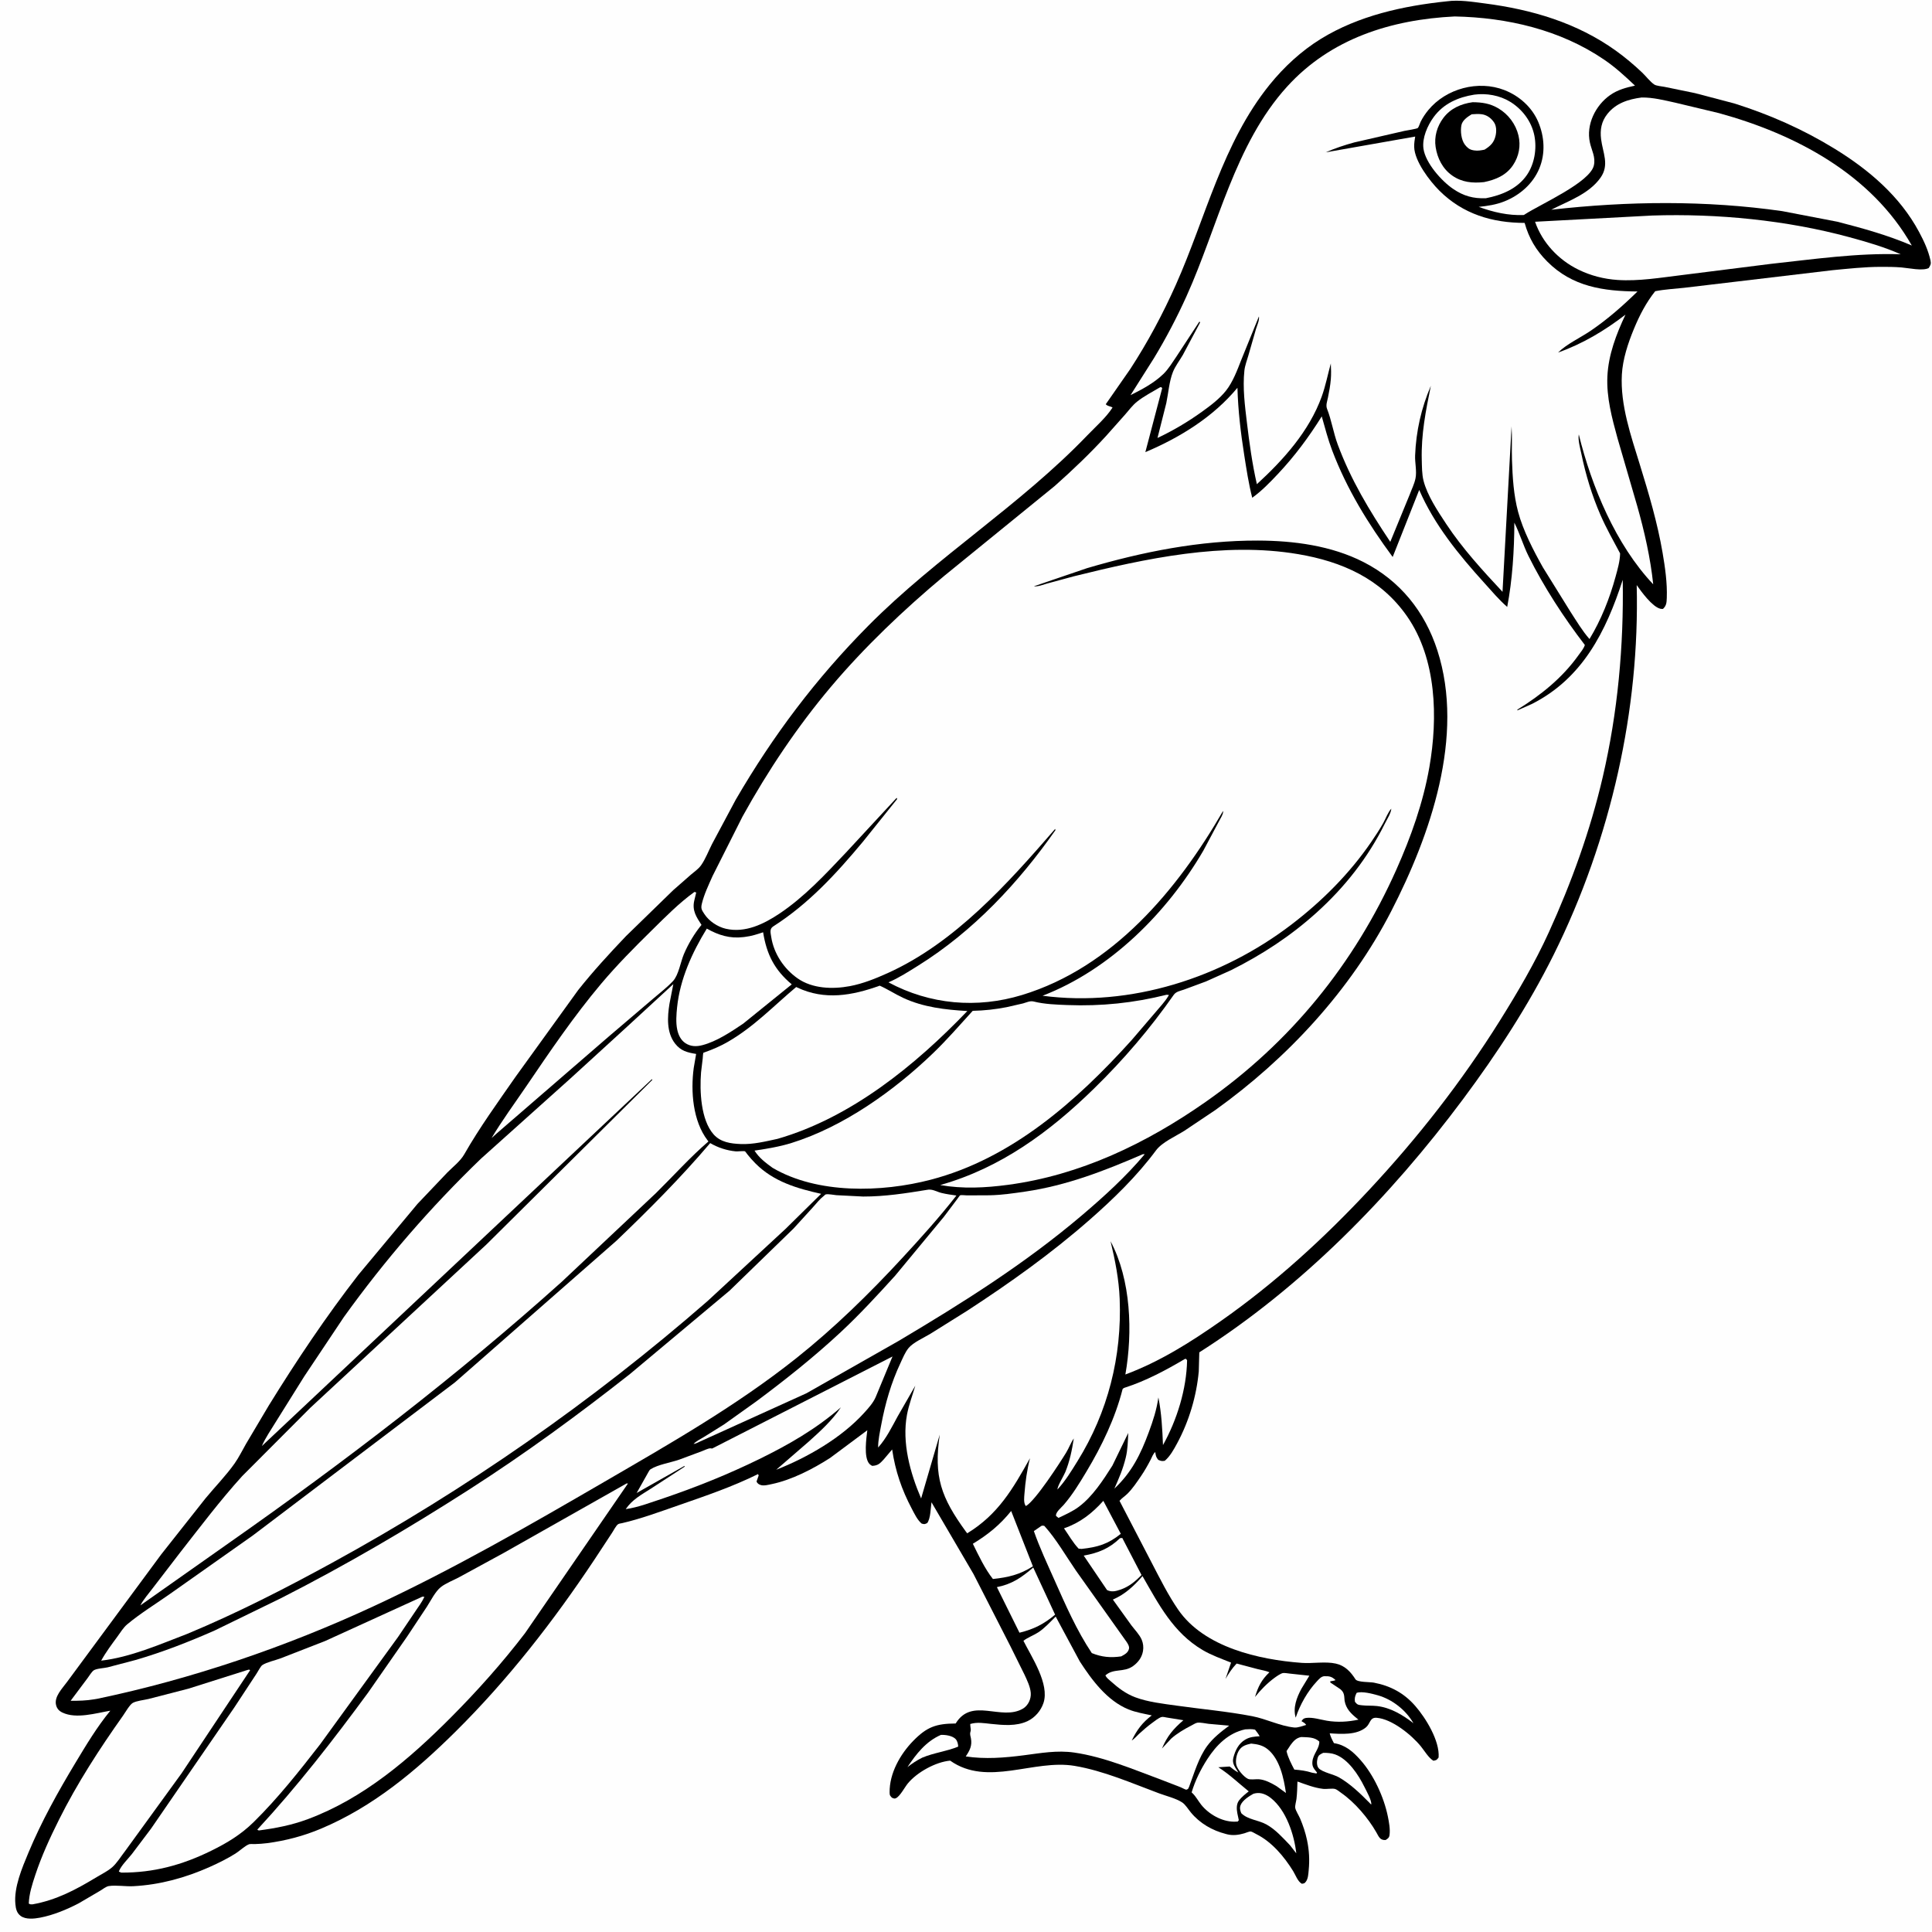 <svg version="1.1" xmlns="http://www.w3.org/2000/svg" style="display: block;" viewBox="0 0 2048 2048" width="1024" height="1024">
<path transform="translate(0,0)" fill="rgb(254,254,254)" d="M -0 -0 L 2048 0 L 2048 2048 L -0 2048 L -0 -0 z"/>
<path transform="translate(0,0)" fill="rgb(0,0,0)" d="M 1533.66 1.406 C 1546.73 -0.414 1561 1.962 1573.99 3.645 C 1623.84 10.101 1671.56 24.131 1712.84 53.707 C 1722.6 60.699 1731.83 68.499 1740.56 76.736 C 1744.56 80.511 1749.18 86.634 1753.6 89.596 C 1755.83 91.089 1761.66 91.51 1764.5 92.082 L 1796.75 98.709 L 1838.47 109.678 C 1876 121.485 1911.45 137.177 1945 157.802 C 1981.07 179.971 2014.05 208.032 2034.28 245.852 C 2039.48 255.566 2043.99 265.214 2046.39 276.038 C 2047.2 279.698 2046.46 281.071 2044.5 284.17 C 2037.83 287.453 2023.37 284.13 2015.62 283.5 C 2008.15 282.894 2000.67 282.843 1993.18 282.874 C 1976.08 282.946 1959.22 284.822 1942.21 286.447 L 1838.73 298.739 L 1785.18 305.086 C 1774.92 306.223 1764.73 306.692 1754.59 308.687 C 1744.92 320.757 1737.92 334.395 1732.03 348.624 C 1725.79 363.722 1720.15 380.656 1719.24 397.094 C 1717.45 429.34 1728.95 462.206 1738.33 492.606 C 1747.81 523.337 1756.96 554.137 1762.4 585.885 C 1765.04 601.283 1767.46 618.098 1766.86 633.739 C 1766.67 638.769 1766.52 642.03 1762.8 645.5 C 1761.74 645.504 1761.08 645.561 1760 645.287 C 1751.31 643.094 1739.91 627.209 1734.97 620.228 C 1736.61 686.73 1729.75 753.471 1715.27 818.404 C 1700.38 885.205 1677.41 950.824 1646.91 1012.12 C 1620 1066.19 1586.85 1116.88 1550.82 1165.25 C 1473.94 1268.43 1380.25 1364.2 1271.31 1433.55 L 1270.75 1453.69 C 1268.33 1480.02 1260.41 1506.64 1247.83 1529.94 C 1244.38 1536.32 1240.33 1543.81 1234.7 1548.5 C 1231.43 1549.02 1230.88 1548.76 1227.77 1547.5 C 1225.25 1544.34 1225.25 1543.12 1224.61 1539.24 C 1222.27 1541.09 1221.09 1544.73 1219.7 1547.41 C 1216.63 1553.3 1213.42 1559.01 1209.67 1564.5 C 1205.27 1570.94 1200.62 1578.02 1195.03 1583.5 C 1192.37 1586.11 1189.19 1588.11 1186.73 1590.92 L 1221.2 1657.27 C 1229.78 1673.74 1238.44 1691.14 1249 1706.44 C 1276.53 1746.29 1334.42 1759.32 1379.76 1762.71 C 1391.34 1763.58 1404.83 1760.99 1415.99 1763.47 C 1425.58 1765.59 1431.74 1772.07 1436.79 1780.05 C 1438.95 1783.46 1451.96 1782.83 1456.44 1783.69 C 1474.09 1787.08 1488.32 1794.75 1500.2 1808.35 C 1511.49 1821.28 1526.29 1845.43 1524.99 1863 C 1522.86 1865.8 1522.95 1865.75 1519.5 1866.46 C 1514.39 1863.51 1510.03 1855.95 1506.26 1851.31 C 1496.41 1839.17 1475.52 1822.13 1459.21 1820.92 C 1451.98 1820.39 1452.72 1827.08 1448 1831.04 C 1438.02 1839.43 1421.7 1838.17 1409.53 1837.39 C 1410.47 1841.01 1412.24 1844.52 1414.02 1847.8 C 1426.07 1849.66 1434.26 1856.76 1442.17 1865.69 C 1456.19 1881.51 1466.99 1904.93 1471.18 1925.54 C 1472.42 1931.67 1473.75 1938.73 1472.99 1945 C 1472.62 1948.12 1471.28 1948.9 1468.81 1950.5 C 1462.71 1950.85 1461.6 1946.92 1458.9 1942.22 C 1450.19 1927.07 1436.18 1910.6 1421.73 1900.54 C 1420.15 1899.44 1417.1 1896.91 1415.33 1896.4 C 1412.33 1895.53 1406.14 1896.69 1402.5 1896.27 C 1393.09 1895.19 1384.25 1891.6 1375.35 1888.5 C 1375.19 1894.65 1375.01 1900.77 1374.32 1906.89 C 1374.06 1909.2 1372.59 1914.34 1372.98 1916.39 C 1373.59 1919.62 1376.79 1924.46 1378.15 1927.66 C 1381.26 1935 1383.85 1942.71 1385.49 1950.52 C 1387.8 1961.55 1388.34 1971.54 1387.24 1982.79 C 1386.88 1986.53 1386.66 1991.39 1384.38 1994.52 C 1382.88 1996.57 1382.33 1996.53 1380 1996.85 C 1375.62 1994.44 1373.33 1987.54 1370.7 1983.31 C 1361.17 1967.96 1348.26 1952.53 1331.84 1944.29 C 1330.46 1943.6 1327.21 1941.59 1325.8 1941.42 C 1324.43 1941.27 1320.56 1942.93 1319.05 1943.38 C 1313.1 1945.14 1306.92 1945.97 1300.79 1944.43 L 1299.5 1944.08 C 1285 1940.37 1271.91 1932.86 1262.33 1921.23 C 1259.65 1917.98 1256.6 1912.94 1253.21 1910.68 C 1246.67 1906.34 1236.11 1903.79 1228.64 1901.01 C 1199.57 1890.19 1169.84 1877.08 1139.16 1871.91 C 1095.67 1864.57 1046.93 1894.4 1007.21 1866.35 C 991.83 1867.74 972.148 1878.61 962.344 1890.5 C 959.026 1894.52 954.152 1904.06 949.738 1906.16 C 947.953 1907.01 947.272 1906.26 945.5 1905.67 C 943.41 1903.3 943.065 1903.3 943.023 1900.16 C 942.747 1879.8 954.259 1859.5 968.09 1845.36 C 982.585 1830.55 992.315 1827.12 1013.05 1826.97 C 1030.31 1798.67 1061.38 1824.61 1084.29 1811.26 C 1089.92 1807.98 1093.16 1800.94 1092.65 1794.5 C 1092.15 1788.14 1088.78 1781.16 1086.11 1775.4 L 1071.12 1745.14 L 1031.98 1668.59 L 987.416 1592.47 C 986.498 1598.64 986.533 1609.62 982.893 1614.5 C 980.011 1615.85 980.07 1615.88 977 1615.06 C 972.494 1611.31 969.369 1604.68 966.668 1599.57 C 955.824 1579.06 949.107 1559.42 945.713 1536.51 L 936.788 1547.04 C 932.716 1551.49 930.608 1553.58 924.5 1553.88 C 923.45 1553.22 922.333 1552.59 921.5 1551.64 C 915.389 1544.71 918.396 1524.52 919.389 1516.12 L 879.923 1545.5 C 861.749 1557.17 839.126 1568.86 818 1573.22 C 814.756 1573.89 809.785 1575.27 806.5 1574.21 C 804.249 1573.49 803.004 1572.62 801.945 1570.5 L 804.243 1564 L 803.5 1562.62 C 776.483 1576 747.903 1585.73 719.479 1595.59 C 699.971 1602.36 679.428 1610.01 659.301 1614.62 C 657.99 1614.92 656.285 1615 655.159 1615.76 C 653.074 1617.17 650.51 1622.25 648.997 1624.54 L 630.091 1653.3 C 586.846 1718.35 538.475 1780.52 482.934 1835.55 C 440.911 1877.18 395.404 1915.29 340.343 1938.44 C 321.773 1946.25 303.299 1951.1 283.388 1953.8 C 278.929 1954.4 274.502 1954.64 270.006 1954.8 C 268.61 1954.85 265.225 1954.52 264 1954.98 C 259.69 1956.6 253.942 1962.11 249.804 1964.72 C 241.116 1970.19 231.61 1974.92 222.231 1979.08 C 196.291 1990.6 169.661 1997.95 141.27 1999.45 C 133.038 1999.89 123.195 1998.11 115.327 1999.3 C 112.54 1999.72 108.738 2002.71 106.291 2004.2 L 83.408 2017.61 C 70.935 2024.13 56.391 2030.17 42.5 2032.79 C 36.217 2033.98 27.241 2034.97 21.851 2030.92 C 17.698 2027.79 16.777 2023.37 16.304 2018.44 C 14.605 2000.73 23.37 1980.15 30.07 1964.1 C 43.923 1930.91 61.388 1899.52 79.931 1868.75 C 91.488 1849.57 102.716 1830.77 116.957 1813.41 C 101.557 1816.04 80.825 1822.38 66.197 1815.4 C 62.749 1813.75 60.517 1811.45 59.5 1807.71 C 57.043 1798.68 66.095 1789.79 71.027 1782.99 L 170.838 1647.8 L 217.74 1588.44 C 227.847 1576.17 239.486 1564.33 248.647 1551.39 C 253.266 1544.86 256.851 1537.38 260.859 1530.45 L 284.905 1489.93 C 314.209 1442.48 345.638 1395.47 379.849 1351.41 L 442.519 1276.22 L 474.118 1242.98 C 480.21 1236.78 487.883 1231.07 492.206 1223.49 C 508.257 1195.34 528.062 1167.99 546.576 1141.37 L 612.933 1049.45 C 628.76 1029.55 646.031 1010.73 663.568 992.335 L 713.573 943.681 L 732.377 927.196 C 735.966 924.172 740.554 920.998 743.259 917.131 C 747.865 910.548 751.136 901.869 754.827 894.645 L 779.923 847.697 C 819.501 779.633 865.098 719.108 920.627 663.134 C 993.061 590.118 1081.22 535.838 1152.5 461.59 C 1161.13 452.6 1172.72 442.448 1179.34 432 C 1176.76 430.377 1174.35 430.842 1172.16 428.5 L 1198.16 391.147 C 1216.64 362.786 1232.72 332.684 1246.5 301.778 C 1278.26 230.555 1295.85 151.709 1345.88 89.786 C 1361.05 71.006 1379.59 53.881 1400.2 41.192 C 1440.24 16.537 1487.48 6.241 1533.66 1.406 z"/>
<path transform="translate(0,0)" fill="rgb(254,254,254)" d="M 1438.09 1794.5 C 1443.74 1792.53 1454.72 1795.44 1460.5 1797.07 C 1475.92 1801.41 1490.33 1812.77 1498.3 1826.68 C 1487.1 1817.97 1474.13 1810.16 1459.73 1808.48 C 1454.44 1807.86 1449.05 1808.3 1443.76 1807.68 C 1439.56 1807.19 1438.91 1807.24 1436.28 1803.95 C 1435.77 1799.93 1436.34 1798.11 1438.09 1794.5 z"/>
<path transform="translate(0,0)" fill="rgb(254,254,254)" d="M 997.422 1839.05 C 1002.22 1838.88 1009.32 1839.85 1012.86 1843.33 C 1014.83 1845.27 1015.68 1848.78 1015.72 1851.5 C 1003.52 1856.53 990.09 1857.96 977.627 1863.19 C 971.834 1866.03 967.012 1869.28 961.91 1873.22 C 971.3 1859.19 981.558 1845.94 997.422 1839.05 z"/>
<path transform="translate(0,0)" fill="rgb(254,254,254)" d="M 1379.4 1841.32 C 1386.16 1841.65 1393.4 1841.22 1398.5 1846.1 C 1398.87 1853.38 1391.95 1859.19 1391.2 1867.35 C 1390.76 1872.25 1392.34 1874.37 1395.32 1878.03 L 1396.13 1879 L 1395.5 1879.97 L 1390.8 1879.13 C 1384.38 1877.09 1378.72 1876.38 1372.03 1875.84 C 1368.87 1869.75 1365.26 1862.96 1363.78 1856.23 L 1368.01 1849.82 C 1371.03 1845.68 1374.14 1842.19 1379.4 1841.32 z"/>
<path transform="translate(0,0)" fill="rgb(254,254,254)" d="M 1402.64 1858.1 C 1406.78 1858.02 1411.36 1858.35 1415.28 1859.76 C 1429.2 1864.76 1440.02 1881.42 1446.27 1894.06 C 1447.99 1897.54 1454.66 1909.48 1453.5 1912.91 L 1451.35 1910.69 C 1441.72 1900.93 1431.08 1890.75 1419.09 1883.93 C 1413.78 1880.91 1401.7 1878.62 1397.91 1874.44 C 1395.6 1871.88 1395.8 1867.09 1396.65 1863.99 C 1397.71 1860.14 1399.35 1859.84 1402.64 1858.1 z"/>
<path transform="translate(0,0)" fill="rgb(254,254,254)" d="M 1328.6 1901.5 L 1330.53 1901 C 1336.71 1899.68 1342.59 1902.34 1347.34 1906.13 C 1363.48 1919.01 1371.94 1944.91 1374.12 1964.6 L 1367.52 1956.1 C 1359.9 1948.19 1352.2 1939.43 1342.5 1934.02 C 1334.06 1929.32 1322.57 1928.94 1315.79 1922.04 C 1314.63 1919.2 1313.9 1916.51 1315.1 1913.5 C 1317.14 1908.42 1324 1904.06 1328.6 1901.5 z"/>
<path transform="translate(0,0)" fill="rgb(254,254,254)" d="M 1326.25 1848.27 C 1332.77 1848.9 1338.5 1849.98 1343.78 1854.26 C 1356.74 1864.77 1360.9 1885.17 1363.16 1900.64 L 1353.34 1893.5 C 1347.75 1890.15 1341.12 1886.6 1334.5 1886.07 C 1331.47 1885.83 1325.41 1886.87 1322.85 1885.65 C 1318.43 1883.55 1311.79 1875.75 1310.59 1871.01 C 1309.36 1866.1 1310.85 1859.18 1313.72 1855.01 C 1316.79 1850.53 1321.22 1849.41 1326.25 1848.27 z"/>
<path transform="translate(0,0)" fill="rgb(254,254,254)" d="M 1169.57 1590.94 L 1188.08 1625.9 C 1174.74 1636.78 1163.57 1640.06 1146.5 1641.92 L 1143.39 1641.63 C 1137.32 1635.22 1132.93 1627.29 1127.87 1620.08 C 1144.85 1614.27 1157.68 1604.22 1169.57 1590.94 z"/>
<path transform="translate(0,0)" fill="rgb(254,254,254)" d="M 1187.29 1630.5 L 1189.65 1630.3 L 1210.05 1669.55 C 1203.44 1676.43 1196.73 1682 1187.55 1685.14 C 1182.61 1686.83 1178.23 1687.87 1173.5 1685.52 L 1148.78 1649.01 C 1164.3 1646.2 1175.91 1641.51 1187.29 1630.5 z"/>
<path transform="translate(0,0)" fill="rgb(254,254,254)" d="M 1095.28 1661.64 L 1118.45 1711.6 C 1106.6 1721.64 1095.68 1727.09 1080.69 1730.74 L 1056.75 1682.42 C 1073.09 1679.16 1082.85 1672.18 1095.28 1661.64 z"/>
<path transform="translate(0,0)" fill="rgb(254,254,254)" d="M 1071.88 1601.71 L 1094.91 1660.37 C 1081 1669.23 1068.79 1672.06 1052.54 1673.81 C 1044.11 1663.18 1037.24 1648.68 1031.26 1636.46 C 1047.41 1626.66 1059.92 1616.5 1071.88 1601.71 z"/>
<path transform="translate(0,0)" fill="rgb(254,254,254)" d="M 1319.99 1833.19 C 1323.55 1833.01 1326.91 1832.7 1330.41 1833.5 C 1332.17 1835.77 1333.94 1837.96 1335.3 1840.5 C 1329.8 1840.83 1324.86 1841.19 1320 1844.06 C 1312.92 1848.24 1309.37 1855.59 1307.41 1863.25 C 1305.77 1869.66 1309.5 1873.53 1312.67 1878.91 C 1309.32 1877.22 1306.46 1874.85 1303.5 1872.58 L 1291.5 1873.37 C 1302.87 1880.57 1313.2 1890.45 1323.72 1898.93 C 1320.15 1901.76 1316.29 1904.78 1313.5 1908.42 C 1310.49 1912.34 1310.79 1917.65 1311.64 1922.23 L 1313.19 1929.5 L 1312 1930.94 L 1308.12 1931.07 C 1295.17 1930.99 1281.45 1923.2 1273.46 1913.26 C 1270.33 1909.37 1267.86 1904.56 1264.31 1901.09 L 1263.18 1900.02 C 1266.84 1887.62 1272.81 1875.6 1279.8 1864.73 C 1289.36 1849.86 1302.28 1836.93 1319.99 1833.19 z"/>
<path transform="translate(0,0)" fill="rgb(254,254,254)" d="M 1103.92 1617.5 C 1105.7 1617.06 1104.67 1617.17 1107.04 1617.5 C 1119.69 1631.48 1129.92 1649.52 1140.67 1665.08 L 1194.09 1740.28 C 1195.46 1742.21 1197.37 1745.33 1196.76 1747.8 C 1195.69 1752.15 1192.15 1753.82 1188.54 1755.83 C 1177.33 1757.5 1167.85 1756.61 1157.36 1752.35 C 1141.28 1728.32 1129.39 1701.02 1117.68 1674.68 C 1110.09 1657.63 1102.09 1640.64 1095.94 1623 L 1103.92 1617.5 z"/>
<path transform="translate(0,0)" fill="rgb(254,254,254)" d="M 1256.11 1440.5 L 1257.36 1440.53 L 1258.37 1442 C 1257.77 1472.61 1247.66 1505.16 1232.82 1531.84 C 1232.1 1514.76 1231.28 1498.15 1227.94 1481.34 C 1226.07 1494.43 1222.35 1505.78 1217.8 1518.11 C 1209.23 1541.37 1199.67 1560.82 1181.28 1578 C 1186.31 1566.57 1190.37 1557.36 1193.36 1545.08 C 1195.45 1536.52 1195.57 1527.77 1195.99 1519 L 1179.16 1553.63 C 1169.48 1568.92 1158.17 1586.43 1143.47 1597.35 C 1137.08 1602.1 1129.19 1605.65 1122 1609.05 L 1119.5 1607.02 C 1118.45 1603.42 1125.08 1598.07 1127.56 1595.21 C 1136.89 1584.46 1144.32 1572.21 1151.63 1560.03 C 1167.95 1532.86 1182.18 1503.31 1190.01 1472.46 C 1191.48 1471.19 1190.85 1471.46 1192.49 1470.93 C 1214.67 1463.81 1236.15 1452.35 1256.11 1440.5 z"/>
<path transform="translate(0,0)" fill="rgb(254,254,254)" d="M 946.094 1437.94 L 928.365 1480.73 C 925.753 1486.99 920.669 1492.56 916.159 1497.55 C 892.052 1524.2 856.016 1544.93 822.827 1558 L 857.157 1528.27 C 869.287 1517.38 882.401 1505.47 891.424 1491.81 C 864.985 1514.86 835.858 1531.54 804.509 1546.87 C 771.777 1562.87 738.219 1576.35 703.752 1588.09 C 690.635 1592.33 676.945 1597.82 663.294 1599.74 C 670.178 1589.62 679.763 1584.58 689.815 1578.12 L 725.837 1554.7 L 725.5 1553.96 L 674.862 1582.64 L 687.338 1560.49 C 687.969 1559.41 688.534 1558.15 689.629 1557.46 C 697.599 1552.44 711.018 1550.42 720.153 1547.22 L 743.95 1538.37 C 746.455 1537.43 750.35 1535.42 753 1535.26 L 754.914 1535.5 L 946.094 1437.94 z"/>
<path transform="translate(0,0)" fill="rgb(254,254,254)" d="M 749.237 984.373 C 761.64 991.339 773.688 995.12 788.058 993.363 L 790 993.115 C 796.671 992.316 802.595 990.369 808.942 988.243 C 812.675 1011.69 821.002 1028.15 839.285 1043.47 L 787.787 1085.13 C 774.797 1093.85 759.824 1103.94 744.5 1107.93 C 738.222 1109.57 732.224 1109.48 726.647 1105.85 C 721.67 1102.61 719.107 1097.1 717.898 1091.45 C 716.294 1083.96 716.973 1075.26 717.754 1067.69 C 720.832 1037.86 733.734 1009.65 749.237 984.373 z"/>
<path transform="translate(0,0)" fill="rgb(254,254,254)" d="M 1562.82 100.323 C 1575.66 98.608 1589.65 101.054 1600.72 107.82 C 1613.7 115.755 1623.48 128.668 1626.5 143.728 C 1629.27 157.553 1626.64 173.694 1618.65 185.385 C 1608.61 200.059 1591.9 206.87 1575.12 210.136 C 1561.72 210.664 1551.35 207.745 1540.28 200.187 C 1527.99 191.8 1511.02 172.692 1508.92 157.529 C 1507.36 146.269 1513.25 133.001 1519.7 124.167 C 1530.19 109.797 1545.68 103.043 1562.82 100.323 z"/>
<path transform="translate(0,0)" fill="rgb(0,0,0)" d="M 1561.04 108.349 C 1570.98 108.412 1579.56 109.656 1588.31 114.857 C 1598.91 121.158 1606.77 131.61 1609.64 143.632 C 1612.23 154.54 1610.14 165.652 1603.92 174.992 C 1596.66 185.876 1585.47 190.506 1573.13 193.038 C 1560.99 194.33 1549.66 193.314 1539.4 186.091 C 1529.33 179.004 1523.69 167.913 1521.84 155.955 C 1520.14 144.971 1523.34 133.864 1529.99 125.045 C 1537.67 114.866 1548.75 110.062 1561.04 108.349 z"/>
<path transform="translate(0,0)" fill="rgb(254,254,254)" d="M 1560.05 121.145 C 1563.44 120.937 1567.05 120.638 1570.42 121.065 C 1576 121.772 1580.41 124.96 1583.59 129.5 C 1586.36 133.442 1586.44 139.116 1585.43 143.658 C 1583.77 151.142 1580.01 154.651 1573.69 158.638 C 1569.95 159.398 1566.55 160.053 1562.74 159.454 L 1561.5 159.231 C 1557.66 158.56 1555.35 156.554 1552.95 153.5 C 1548.95 148.396 1547.91 138.886 1549.18 132.605 C 1550.24 127.404 1555.88 123.684 1560.05 121.145 z"/>
<path transform="translate(0,0)" fill="rgb(254,254,254)" d="M 736.108 945.5 L 738.021 946.047 L 735.876 955 C 733.61 965.351 738.212 972.084 743.609 980.429 C 736.22 989.358 729.467 1000.72 724.956 1011.41 C 721.475 1019.66 719.371 1033.48 713.5 1039.86 C 707.285 1046.62 699.171 1052.74 692.188 1058.78 L 644.816 1099.17 L 526.83 1201.23 L 521.083 1206.38 C 532.303 1187.59 545.503 1169.7 557.801 1151.59 C 582.98 1114.52 608.347 1077.14 637.236 1042.83 C 654.025 1022.89 672.307 1004.49 690.878 986.228 C 705.449 971.898 719.51 957.524 736.108 945.5 z"/>
<path transform="translate(0,0)" fill="rgb(254,254,254)" d="M 1211.09 1670.73 C 1228.34 1700.83 1243.72 1730.69 1274.74 1749.04 C 1284.14 1754.61 1294.87 1758.38 1304.99 1762.44 L 1299.08 1779.74 C 1302.61 1773.72 1306.03 1768.49 1310.87 1763.42 L 1333 1769.28 C 1337.19 1770.37 1341.69 1770.96 1345.67 1772.67 C 1337.25 1780.65 1333.66 1787.85 1330.38 1798.86 C 1335.94 1791.76 1343.62 1784 1350.9 1778.68 C 1352.95 1777.18 1357.6 1773.88 1359.98 1773.5 C 1361.84 1773.2 1365.16 1773.9 1367.11 1774.06 L 1387.96 1776.32 L 1379.5 1790.24 C 1374.54 1799.49 1370.38 1810.31 1373.5 1820.79 C 1378.04 1807.07 1385.96 1792.99 1395.87 1782.39 C 1397.98 1780.13 1400.63 1776.92 1403.89 1776.85 C 1409.37 1776.73 1411.79 1777.23 1415.75 1781 C 1413.93 1781.75 1412.07 1781.94 1410.14 1782.25 L 1410.18 1783.5 L 1420.74 1790.55 C 1425.22 1794.22 1424.84 1797.46 1425.33 1802.85 C 1426.82 1811.49 1432.27 1816.66 1438.75 1821.87 L 1440.02 1822.88 C 1429.08 1825.28 1417.58 1825.91 1406.5 1824.03 C 1399.91 1822.92 1391.14 1820.13 1384.5 1821.09 C 1381.93 1821.46 1381 1822.45 1379.65 1824.5 C 1381.68 1825.71 1383.28 1826.49 1384.62 1828.5 C 1380.93 1829.52 1375.78 1831.62 1372 1831.24 C 1356.76 1829.67 1342.47 1822.13 1327.35 1819.23 C 1300.97 1814.16 1273.67 1811.77 1247.05 1808.01 C 1232.82 1806 1216.97 1804.26 1203.49 1799.22 C 1193.43 1795.45 1185.49 1789.4 1177.58 1782.31 C 1175.37 1780.33 1173.03 1778.71 1171.75 1776 C 1180.39 1768.21 1191.19 1773.17 1201 1766.17 C 1206.54 1762.21 1210.48 1756.9 1211.63 1750.15 C 1212.31 1746.17 1211.85 1741.94 1210.27 1738.2 C 1207.98 1732.78 1202.83 1727.58 1199.25 1722.81 L 1179.69 1695.61 C 1192.63 1690.01 1201.94 1681.3 1211.09 1670.73 z"/>
<path transform="translate(0,0)" fill="rgb(254,254,254)" d="M 1119.08 1713.64 L 1144.62 1761.17 C 1157.4 1780.95 1173.69 1802.87 1196.24 1812.04 C 1203.98 1815.19 1212.75 1816.62 1220.91 1818.38 C 1210.84 1826.15 1205.26 1833.6 1199.67 1845.04 C 1202.44 1843.33 1204.94 1840.3 1207.34 1838.07 C 1211.79 1833.95 1216.46 1829.95 1221.34 1826.36 C 1223.93 1824.45 1228.06 1821.15 1231.07 1820.15 C 1232.61 1819.64 1235.28 1820.42 1236.84 1820.66 L 1254.44 1823.51 C 1243.63 1832.86 1237.33 1840.25 1231.74 1853.48 L 1241.49 1843.01 C 1247.54 1837.6 1255.7 1832.78 1262.92 1829.1 C 1264.59 1828.25 1267.44 1826.44 1269.14 1826.16 C 1272.27 1825.65 1277.97 1826.95 1281.19 1827.33 L 1302.99 1829.27 C 1294.57 1835.51 1285.99 1842.21 1279.71 1850.71 C 1270.66 1862.96 1265.82 1879.86 1260.5 1894.07 L 1259.36 1896.33 C 1258.74 1896.61 1258.17 1897.05 1257.5 1897.18 C 1257.01 1897.28 1252.16 1894.84 1251.44 1894.53 L 1232 1887 C 1201.95 1875.87 1170.56 1862.39 1138.71 1857.79 C 1120.54 1855.16 1103.33 1858.35 1085.4 1860.66 C 1064.77 1863.32 1044.39 1864.98 1023.73 1861.89 C 1027.96 1855.63 1030.69 1850.46 1029.22 1842.69 C 1028.77 1840.28 1027.95 1838.34 1028.67 1835.93 C 1029.19 1834.17 1029.16 1833.74 1028.9 1831.94 C 1028.67 1830.36 1028.52 1829.13 1028.49 1827.5 C 1035.9 1825.26 1043.05 1826.62 1050.59 1827.41 C 1063.25 1828.73 1077.23 1830.08 1089.15 1824.51 C 1097.05 1820.82 1103.41 1813.44 1106.14 1805.17 C 1112.77 1785.11 1093.5 1756.52 1084.88 1739.3 C 1089.55 1735.69 1095.51 1733.64 1100.51 1730.42 C 1107.31 1726.03 1113.3 1719.31 1119.08 1713.64 z"/>
<path transform="translate(0,0)" fill="rgb(254,254,254)" d="M 1751.52 228.466 C 1820.44 226.239 1893.73 233.355 1960.36 251.416 C 1978.48 256.329 1997.69 261.905 2014.86 269.57 C 1969.29 267.969 1922.48 274.801 1877.22 279.71 L 1782.74 291.605 C 1760.41 294.288 1737.14 298.282 1714.66 296.767 C 1700.13 295.787 1686.21 292.21 1673.11 285.793 C 1652.09 275.499 1634.9 257.27 1627.23 235.068 L 1751.52 228.466 z"/>
<path transform="translate(0,0)" fill="rgb(254,254,254)" d="M 261.49 1770.5 L 264.015 1769.8 L 265.125 1770.5 L 192.5 1879.77 L 132.727 1962.08 C 128.429 1967.56 123.986 1975 118.76 1979.5 C 114.141 1983.48 107.652 1986.68 102.39 1989.86 C 80.533 2003.06 59.966 2014.13 34.5 2018.68 C 32.459 2018.73 32.437 2018.9 30.5 2017.86 C 30.897 2007.4 34.124 1997.5 37.393 1987.62 C 44.132 1967.27 52.963 1948.12 62.516 1928.98 C 81.672 1890.59 105.441 1853.88 130.239 1818.92 C 132.642 1815.53 137.436 1807.05 140.728 1805.17 C 144.631 1802.94 152.895 1802.08 157.431 1800.98 L 199.804 1790.04 L 261.49 1770.5 z"/>
<path transform="translate(0,0)" fill="rgb(254,254,254)" d="M 1211.49 1223.5 L 1213.48 1223.48 C 1193.48 1247.31 1170.35 1268.35 1146.67 1288.45 C 1086.38 1339.62 1020.28 1381.23 952.431 1421.51 L 854.909 1476.9 L 737.5 1530.14 L 735.18 1530.67 C 738.107 1527.54 742.678 1525.41 746.353 1523.16 L 767.465 1509.98 L 801.97 1485.35 C 832.725 1462.43 862.991 1438.39 891.088 1412.23 C 911.216 1393.5 930.338 1372.72 948.831 1352.35 L 1000.62 1289.79 L 1014.71 1271.06 C 1015.04 1270.64 1017.39 1267.2 1017.8 1267.04 C 1018.91 1266.59 1023.67 1267.15 1025.06 1267.16 L 1048.95 1267.05 C 1061.64 1266.8 1074.48 1264.93 1087.03 1263.09 C 1131.04 1256.62 1170.97 1241.05 1211.49 1223.5 z"/>
<path transform="translate(0,0)" fill="rgb(254,254,254)" d="M 1740.2 103.346 C 1752.37 103.197 1764.25 106.303 1776.08 108.889 L 1822.28 119.945 C 1903.6 142.318 1983.83 184.849 2026.59 260.26 C 2001.49 249.406 1974.24 241.873 1947.8 235.065 L 1889.3 223.819 C 1808.43 212.208 1725.43 213.135 1644.39 222.332 C 1662.37 213.097 1684.34 205.689 1696.6 188.386 C 1706.28 174.727 1699.03 161.991 1697.22 147.5 C 1695.99 137.63 1697.5 128.869 1703.8 120.896 C 1712.96 109.308 1726.09 105.196 1740.2 103.346 z"/>
<path transform="translate(0,0)" fill="rgb(254,254,254)" d="M 447.811 1692.5 L 449.89 1692.69 C 447.396 1698.16 443.44 1703.36 440.104 1708.36 L 422.006 1735.2 L 339.265 1849.16 C 317.239 1877.54 294.573 1906.2 268.932 1931.45 C 255.422 1944.75 240.703 1953.61 223.748 1961.95 C 193.109 1977.02 162.664 1985.27 128.5 1985.04 L 125.993 1983.96 L 126.245 1983.19 C 128.73 1977.31 135.565 1970.66 139.687 1965.51 L 160.078 1938.49 L 248.435 1809.92 L 272 1774.04 C 273.475 1771.84 276.221 1766.3 278.114 1765.03 C 282.626 1762 291.716 1760.05 297 1758.08 L 344.625 1739.55 L 447.811 1692.5 z"/>
<path transform="translate(0,0)" fill="rgb(254,254,254)" d="M 932.549 1044.86 C 941.09 1048.64 949.033 1053.92 957.546 1057.86 C 978.961 1067.78 1002.13 1070.36 1025.42 1071.74 C 970.221 1129.37 901.964 1184.85 824.221 1207.23 C 811.443 1209.99 798.441 1213.24 785.258 1212.73 C 774.688 1212.32 763.856 1210.86 756.458 1202.5 C 742.817 1187.1 741.574 1156.46 743.147 1136.75 L 744.914 1121.93 C 745.07 1120.61 745.131 1117.02 745.637 1115.97 C 745.76 1115.71 746.176 1115.78 746.445 1115.68 C 755.303 1112.53 763.588 1109.02 771.732 1104.31 C 799.408 1088.28 819.874 1066.5 843.999 1046.27 L 845.259 1046.87 C 874.325 1060.58 903.356 1055.34 932.549 1044.86 z"/>
<path transform="translate(0,0)" fill="rgb(254,254,254)" d="M 664.245 1572.5 L 665.644 1572.58 L 556.649 1731.11 C 532.633 1762.56 505.627 1792.79 477.712 1820.81 C 433.942 1864.74 385.161 1906.52 326.188 1928.42 C 309.097 1934.77 292.493 1937.95 274.5 1940.35 C 273.496 1940.12 274.121 1940.32 272.726 1939.5 C 315.153 1893.62 353.186 1844.65 390.157 1794.31 L 431.633 1734.72 L 452.631 1703.02 C 456.761 1696.6 461.46 1686.93 467.438 1682.28 C 472.797 1678.11 480.6 1675.21 486.675 1671.93 L 533.615 1646.36 L 664.245 1572.5 z"/>
<path transform="translate(0,0)" fill="rgb(254,254,254)" d="M 1236.55 1054.5 L 1239.13 1054.69 L 1238.28 1056.16 C 1234.78 1062.04 1229.39 1067.56 1225.02 1072.85 L 1199.43 1102.74 C 1141.22 1167.25 1072.4 1228.18 986.48 1250.58 C 934.571 1264.11 866.49 1265.93 818.93 1237.93 C 811.611 1232.64 804.712 1227.42 799.803 1219.7 C 813.245 1217.67 826.108 1215.63 839.166 1211.56 C 894.353 1194.33 947.749 1156.2 989.171 1116.35 C 1003.9 1102.18 1017.35 1086.62 1031.12 1071.52 C 1043.29 1071.27 1055.18 1069.97 1067.13 1067.63 L 1084.5 1063.65 C 1088.2 1062.63 1091.89 1060.67 1095.77 1061.65 C 1107.18 1064.53 1119.92 1064.95 1131.67 1065.4 C 1167.48 1066.76 1201.79 1063.2 1236.55 1054.5 z"/>
<path transform="translate(0,0)" fill="rgb(254,254,254)" d="M 982.384 1261.33 C 988.224 1260.01 992.383 1263.16 997.882 1264.54 C 1003.1 1265.85 1008.52 1266.53 1013.84 1267.32 C 995.79 1290.44 976.367 1311.94 956.488 1333.47 C 921.555 1371.31 884.39 1407.7 844.028 1439.79 C 780.779 1490.07 710.684 1530.06 641.02 1570.55 C 560.915 1617.1 480.144 1663.64 396.046 1702.67 C 303.182 1745.77 203.508 1779.79 103.243 1800.76 L 100 1801.31 C 91.516 1802.77 83.46 1802.94 74.888 1802.92 L 75.951 1801.44 L 92.928 1778.74 C 94.66 1776.47 97.018 1772.34 99.283 1770.68 C 101.979 1768.71 110.449 1768.28 113.95 1767.48 L 143.618 1759.68 C 172.283 1751.38 200.491 1740.35 227.772 1728.28 L 297.943 1694.09 C 366.708 1659.13 433.015 1620.22 497.931 1578.58 C 556.64 1540.93 613.04 1499.64 667.811 1456.5 L 773.46 1368.08 L 841.247 1302.23 L 861.522 1279.98 C 865.303 1275.74 868.998 1271.02 873.498 1267.55 C 874.17 1267.04 874.724 1266.21 875.559 1266.06 C 878.386 1265.54 883.669 1266.7 886.636 1266.94 L 914.989 1268.38 C 937.675 1268.44 960.065 1264.99 982.384 1261.33 z"/>
<path transform="translate(0,0)" fill="rgb(254,254,254)" d="M 752.831 1211.73 C 761.116 1216.59 770.339 1219.56 779.92 1220.5 C 781.894 1220.7 788.507 1219.85 789.791 1220.47 C 790.049 1220.59 791.95 1223.28 792.29 1223.71 C 795.043 1227.2 797.974 1230.46 801.125 1233.6 C 820.278 1252.64 844.862 1259.81 870.431 1265.51 L 832.719 1302.66 L 750.074 1379.15 C 628.117 1485.47 493.808 1579.08 351.896 1656.72 C 301.796 1684.12 251.147 1710.07 198.383 1732.01 C 169.554 1743.03 138.019 1756.85 107.252 1760.35 C 112.181 1751.39 118.408 1743.12 124.442 1734.88 C 127.577 1730.6 130.809 1725.22 134.877 1721.83 C 148.9 1710.14 165.442 1700.02 180.397 1689.47 L 268.182 1627.53 L 482.258 1465.37 L 653.518 1315.19 C 688.218 1281.94 721.7 1248.38 752.831 1211.73 z"/>
<path transform="translate(0,0)" fill="rgb(254,254,254)" d="M 713.752 1043.19 L 709.662 1064.09 C 707.437 1077.95 706.445 1094.22 715.425 1106 C 721.531 1114.01 728.569 1115.7 737.934 1117.22 L 735.38 1132.09 C 732.048 1156.8 734.368 1188.34 750.103 1208.86 L 750.978 1209.98 C 731.433 1226.78 713.861 1246.51 695.46 1264.62 L 595.516 1358.73 C 484.196 1458.64 365.119 1549.76 242.72 1635.59 L 148.822 1701.76 C 152.032 1695.49 157.599 1689.29 161.846 1683.62 L 191.065 1645.57 C 212.531 1618.17 233.25 1590.63 256.656 1564.81 L 328.984 1492.29 L 515.704 1319.14 L 691.5 1144.73 L 691 1143.98 L 277.605 1532.84 C 281.253 1524.23 287.306 1515.64 292.156 1507.61 L 322.582 1458.94 L 364.569 1396.07 C 407.908 1335.79 456.501 1279.61 509.976 1228.13 L 604.174 1143.68 L 664.599 1088.48 L 713.752 1043.19 z"/>
<path transform="translate(0,0)" fill="rgb(254,254,254)" d="M 1542.03 17.439 C 1597.76 18.55 1653.95 31.543 1700.5 63.265 C 1712.28 71.291 1722.86 80.96 1733.15 90.771 C 1723.7 92.832 1714.89 95.134 1706.85 100.76 C 1691.28 111.659 1681.15 132.1 1685.36 151.124 C 1687.2 159.474 1691.65 166.593 1689.53 175.498 C 1685.24 193.517 1632.72 216.591 1616.27 227.326 L 1615.37 227.92 C 1598.71 228.628 1583.03 224.937 1567.48 219.308 C 1576.94 218.313 1586.01 216.974 1594.91 213.399 C 1611.09 206.901 1625.02 194.808 1631.76 178.5 C 1638.33 162.607 1637.23 144.926 1630.61 129.281 C 1623.98 113.599 1610.38 101.548 1594.65 95.455 C 1566.95 84.735 1533 93.783 1514.1 116.645 C 1510.98 120.41 1508.11 124.69 1505.94 129.073 C 1505.19 130.61 1504.04 134.506 1503.01 135.623 C 1502.11 136.609 1491.15 138.239 1488.76 138.754 L 1435.5 150.998 C 1425.21 153.801 1415.01 157.211 1405.24 161.495 L 1500.16 144.758 C 1499.56 148.334 1499 152.043 1499.09 155.676 C 1499.47 170.929 1515.52 191.841 1525.84 202.143 C 1550.69 226.926 1581.87 236.237 1616.18 236.298 C 1620.68 252.486 1628.22 265.27 1640.08 277.188 C 1666.77 304.021 1699.64 308.659 1735.82 308.986 C 1720.38 324.072 1704.43 338.166 1686.55 350.365 C 1675.51 357.904 1661.06 364.451 1651.63 373.682 C 1677.76 364.471 1701.19 350.324 1723.07 333.548 C 1713.36 354.157 1704.98 375.965 1703.9 398.959 C 1702.84 421.203 1708.74 443.05 1714.56 464.309 L 1735.5 536.301 C 1743.16 563.359 1749.55 591.432 1752.47 619.403 C 1712.84 577.426 1687.2 515.945 1673.58 460.5 C 1672.5 466.266 1675.15 475.431 1676.35 481.219 C 1680.89 503.214 1687.61 525.41 1696.61 546.009 C 1702.67 559.879 1710.25 573.275 1717.37 586.627 C 1717.24 594.906 1714.74 603.357 1712.58 611.289 C 1706.34 634.207 1697.26 657.09 1684.92 677.411 C 1677.16 668.543 1671.06 658.182 1664.65 648.324 L 1635.53 601.412 C 1625.57 583.737 1614.48 562.239 1609.25 542.578 C 1604.48 524.629 1603.38 506.022 1602.76 487.538 C 1602.36 475.68 1603.08 463.835 1602.32 452.001 L 1592.73 627.352 C 1571.55 604.648 1550.15 581.318 1533 555.344 C 1524.07 541.811 1513.01 525.29 1508.99 509.532 C 1507.26 502.768 1507.33 494.605 1507.13 487.575 C 1506.38 460.493 1511.39 435.292 1516.76 408.946 C 1506.6 432.66 1501.1 456.988 1500.08 482.805 C 1499.77 490.682 1502.04 499.417 1500.49 507.108 C 1499.28 513.081 1496.4 518.642 1494.32 524.334 L 1473.76 574.377 C 1451.64 541.254 1431.95 508.673 1418.03 471.146 C 1413.48 458.864 1411.46 445.311 1406.71 433.34 C 1405.22 429.579 1406.87 425.415 1407.65 421.604 C 1408.97 415.152 1410.16 408.742 1410.72 402.171 C 1411.19 396.543 1410.99 390.909 1410.72 385.276 C 1407.43 397.124 1405.25 408.837 1401.03 420.5 C 1387.79 457.063 1360.6 487.382 1332.34 513.262 C 1327.46 491.953 1324.4 469.779 1321.8 448.091 C 1319.62 429.965 1317.16 411.049 1319.11 392.791 C 1319.66 387.572 1321.83 381.961 1323.29 376.917 L 1331.32 348.986 C 1332.46 345.183 1335.25 339.335 1334.5 335.445 L 1315.96 381.101 C 1311.63 392.108 1307.02 404.756 1299.63 414.095 C 1292.71 422.843 1283.08 430.033 1274.08 436.5 C 1259.32 447.113 1243.45 456.523 1226.99 464.273 L 1236.33 427.287 C 1238.54 416.723 1239.36 404.401 1243.33 394.363 C 1245.81 388.081 1250.5 382.109 1253.88 376.235 L 1272.09 342 L 1271.5 340.72 L 1247.04 378 C 1242.82 384.166 1238.6 391.279 1233.22 396.467 C 1223.13 406.182 1210.78 412.67 1198.4 418.889 L 1223.22 379.7 C 1236.03 358.559 1247.62 336.427 1257.79 313.905 C 1291 240.37 1308.84 152.92 1364.4 91.797 C 1410.75 40.806 1474.75 20.739 1542.03 17.439 z"/>
<path transform="translate(0,0)" fill="rgb(254,254,254)" d="M 1229.78 410.5 L 1231.18 410.467 L 1231.96 411.5 L 1214.12 479.284 C 1250.88 463.792 1286.12 441.966 1311.73 411.067 C 1312.44 435.382 1315.16 458.466 1318.95 482.5 C 1321.34 497.662 1323.6 512.749 1327.42 527.641 C 1337.51 520.39 1346.28 511.302 1354.77 502.278 C 1372.58 483.336 1387.34 463.4 1401.11 441.398 C 1404.6 453.592 1407.68 465.695 1412.19 477.58 C 1427.86 518.81 1450.24 555.081 1476.3 590.424 L 1504.42 519.347 C 1520.46 556.364 1546.41 588.107 1573.32 617.797 C 1581.23 626.528 1588.78 635.614 1597.7 643.353 C 1603.21 614.655 1605.18 583.271 1605.27 554.045 C 1610.97 565.4 1614.58 577.934 1620.3 589.458 C 1636.45 622.039 1657.87 654.93 1680 683.713 C 1678.92 687.48 1675.47 691.461 1673.21 694.635 C 1656.09 718.629 1633.41 736.843 1608.5 752.235 L 1608.5 753.056 L 1624 746.171 C 1677.62 718.977 1702.38 669.483 1720.17 614.632 C 1721.31 684.816 1714.92 755.043 1699.02 823.5 C 1685.85 880.213 1665.91 935.399 1641.8 988.332 C 1627.01 1020.8 1608.78 1051.78 1589.88 1082 C 1549.65 1146.33 1502.75 1206.29 1450.98 1261.72 C 1403.25 1312.83 1351.51 1360.12 1294.18 1400.31 C 1262.21 1422.73 1229.68 1443.29 1192.94 1457.03 C 1200.82 1412.21 1198.96 1356.72 1177.24 1315.76 C 1182.09 1335.94 1186.09 1356.14 1186.91 1376.92 C 1189.32 1437.96 1174.48 1496.99 1142.12 1549 C 1135.52 1559.61 1129.44 1569.75 1120.89 1578.96 C 1121.12 1574.79 1127.47 1564.84 1129.25 1560.5 C 1133.97 1549.01 1136.37 1537.05 1138.26 1524.83 C 1135.03 1529.45 1133.1 1535.01 1130.13 1539.88 C 1123.46 1550.8 1097.57 1590.81 1087.5 1596.48 L 1086.84 1595.59 C 1085.02 1592.27 1085.68 1587.11 1085.96 1583.45 C 1086.93 1570.63 1088.66 1558.27 1091.83 1545.79 C 1073.65 1578.3 1058.06 1605.36 1025.28 1625.38 L 1023.72 1623.34 C 997.627 1587.41 989.586 1565.32 996.178 1520.72 L 976.428 1588.41 C 964.798 1561.39 955.955 1529.33 961.421 1499.77 C 963.345 1489.37 967.299 1479.06 970.252 1468.9 L 951.561 1501.43 C 945.283 1512.87 939.653 1524.63 930.859 1534.42 C 930.773 1526.81 932.713 1518.02 934.115 1510.5 C 938.372 1487.67 944.671 1465.84 954.564 1444.8 C 957.022 1439.58 959.443 1433.47 963.114 1428.98 C 967.922 1423.1 979.53 1417.94 986.223 1413.88 L 1025.47 1389.33 C 1070.95 1359.66 1114.14 1328.91 1155.01 1293.08 C 1180.36 1270.84 1205.25 1246.66 1225.38 1219.5 C 1231.92 1210.68 1246.19 1204.58 1255.69 1198.55 L 1288.6 1176.49 C 1364.62 1121.93 1431.54 1049.79 1474.62 966.173 C 1516.26 885.346 1552.94 780.265 1523.7 689.531 C 1510.4 648.27 1484.11 615.588 1445.37 595.798 C 1411.26 578.377 1371.45 573.143 1333.56 573.027 C 1271.81 572.837 1211.18 584.922 1152.16 602.323 L 1095.91 621.5 C 1100.67 621.949 1105.43 619.846 1109.97 618.586 L 1138.2 610.925 C 1214.5 592.028 1297.29 574.103 1376.02 587.403 C 1422.58 595.268 1463.74 613.444 1491.47 653.211 C 1522.99 698.421 1524.32 760.872 1515.21 813.125 C 1508.65 850.742 1495.71 887.078 1480.18 921.881 C 1435.63 1021.78 1367.76 1105.25 1278 1168.08 C 1215.15 1212.08 1144.98 1245.82 1068.35 1255.99 C 1044.46 1259.16 1020.51 1260.41 996.66 1256.2 C 1060.67 1238.1 1112.44 1200.06 1159.49 1154.13 C 1191.07 1123.3 1218.99 1090.64 1244.28 1054.5 C 1246.66 1051.1 1251.2 1050.35 1255 1049.04 L 1278.46 1040.35 L 1305.03 1028.41 C 1337.92 1011.97 1368.02 992.275 1395.34 967.656 C 1425.47 940.503 1449.99 909.431 1468.03 873.028 C 1470.13 868.794 1474.6 861.864 1474.84 857.25 C 1471.43 860.722 1468.82 867.927 1466.31 872.401 C 1462.41 879.351 1458 886.036 1453.5 892.609 C 1430.53 926.129 1401.37 955.292 1369.15 979.942 C 1295.14 1036.56 1198.41 1067.81 1105.16 1055.53 C 1176.98 1027.85 1237.26 967.493 1275.55 901.783 L 1291.78 871.327 C 1293.12 868.636 1297.24 862.446 1296.5 859.64 C 1248.06 943.471 1179.6 1025.4 1083.52 1054.71 C 1035.7 1069.3 985.904 1064.99 941.81 1041.33 C 952.816 1036.62 963.314 1029.83 973.458 1023.5 C 1031.54 987.275 1079.7 935.854 1118.81 880 L 1118.5 878.693 C 1068.29 936.627 1012.19 999.386 941.005 1031.52 C 928.26 1037.27 914.717 1042.75 900.916 1045.34 C 882.734 1048.76 861.195 1048.13 845.477 1037.1 C 830.932 1026.9 820.213 1010.79 817.508 993.126 C 816.831 988.707 815.566 984.645 819.617 982.06 C 857.134 958.124 886.516 926.118 914.833 892.137 L 951.032 847 L 950.5 845.743 L 896.65 903.879 C 874.971 926.816 852.594 950.884 826.213 968.5 C 809.674 979.545 789.907 989.249 769.406 984.525 C 760.65 982.507 751.513 976.397 746.661 968.917 C 743.882 964.631 742.739 963.228 743.981 958 C 746.337 948.078 751.202 937.989 755.315 928.707 L 787.064 865.637 C 813.935 817.039 845.035 770.482 880.868 727.994 C 916.445 685.808 958.274 646.066 1000.61 610.718 L 1118.06 515.163 C 1137.06 498.293 1155.32 480.878 1172.49 462.136 L 1192.65 439.465 C 1196.58 434.967 1200.52 429.622 1205.2 425.878 C 1212.57 419.974 1221.64 415.33 1229.78 410.5 z"/>
</svg>